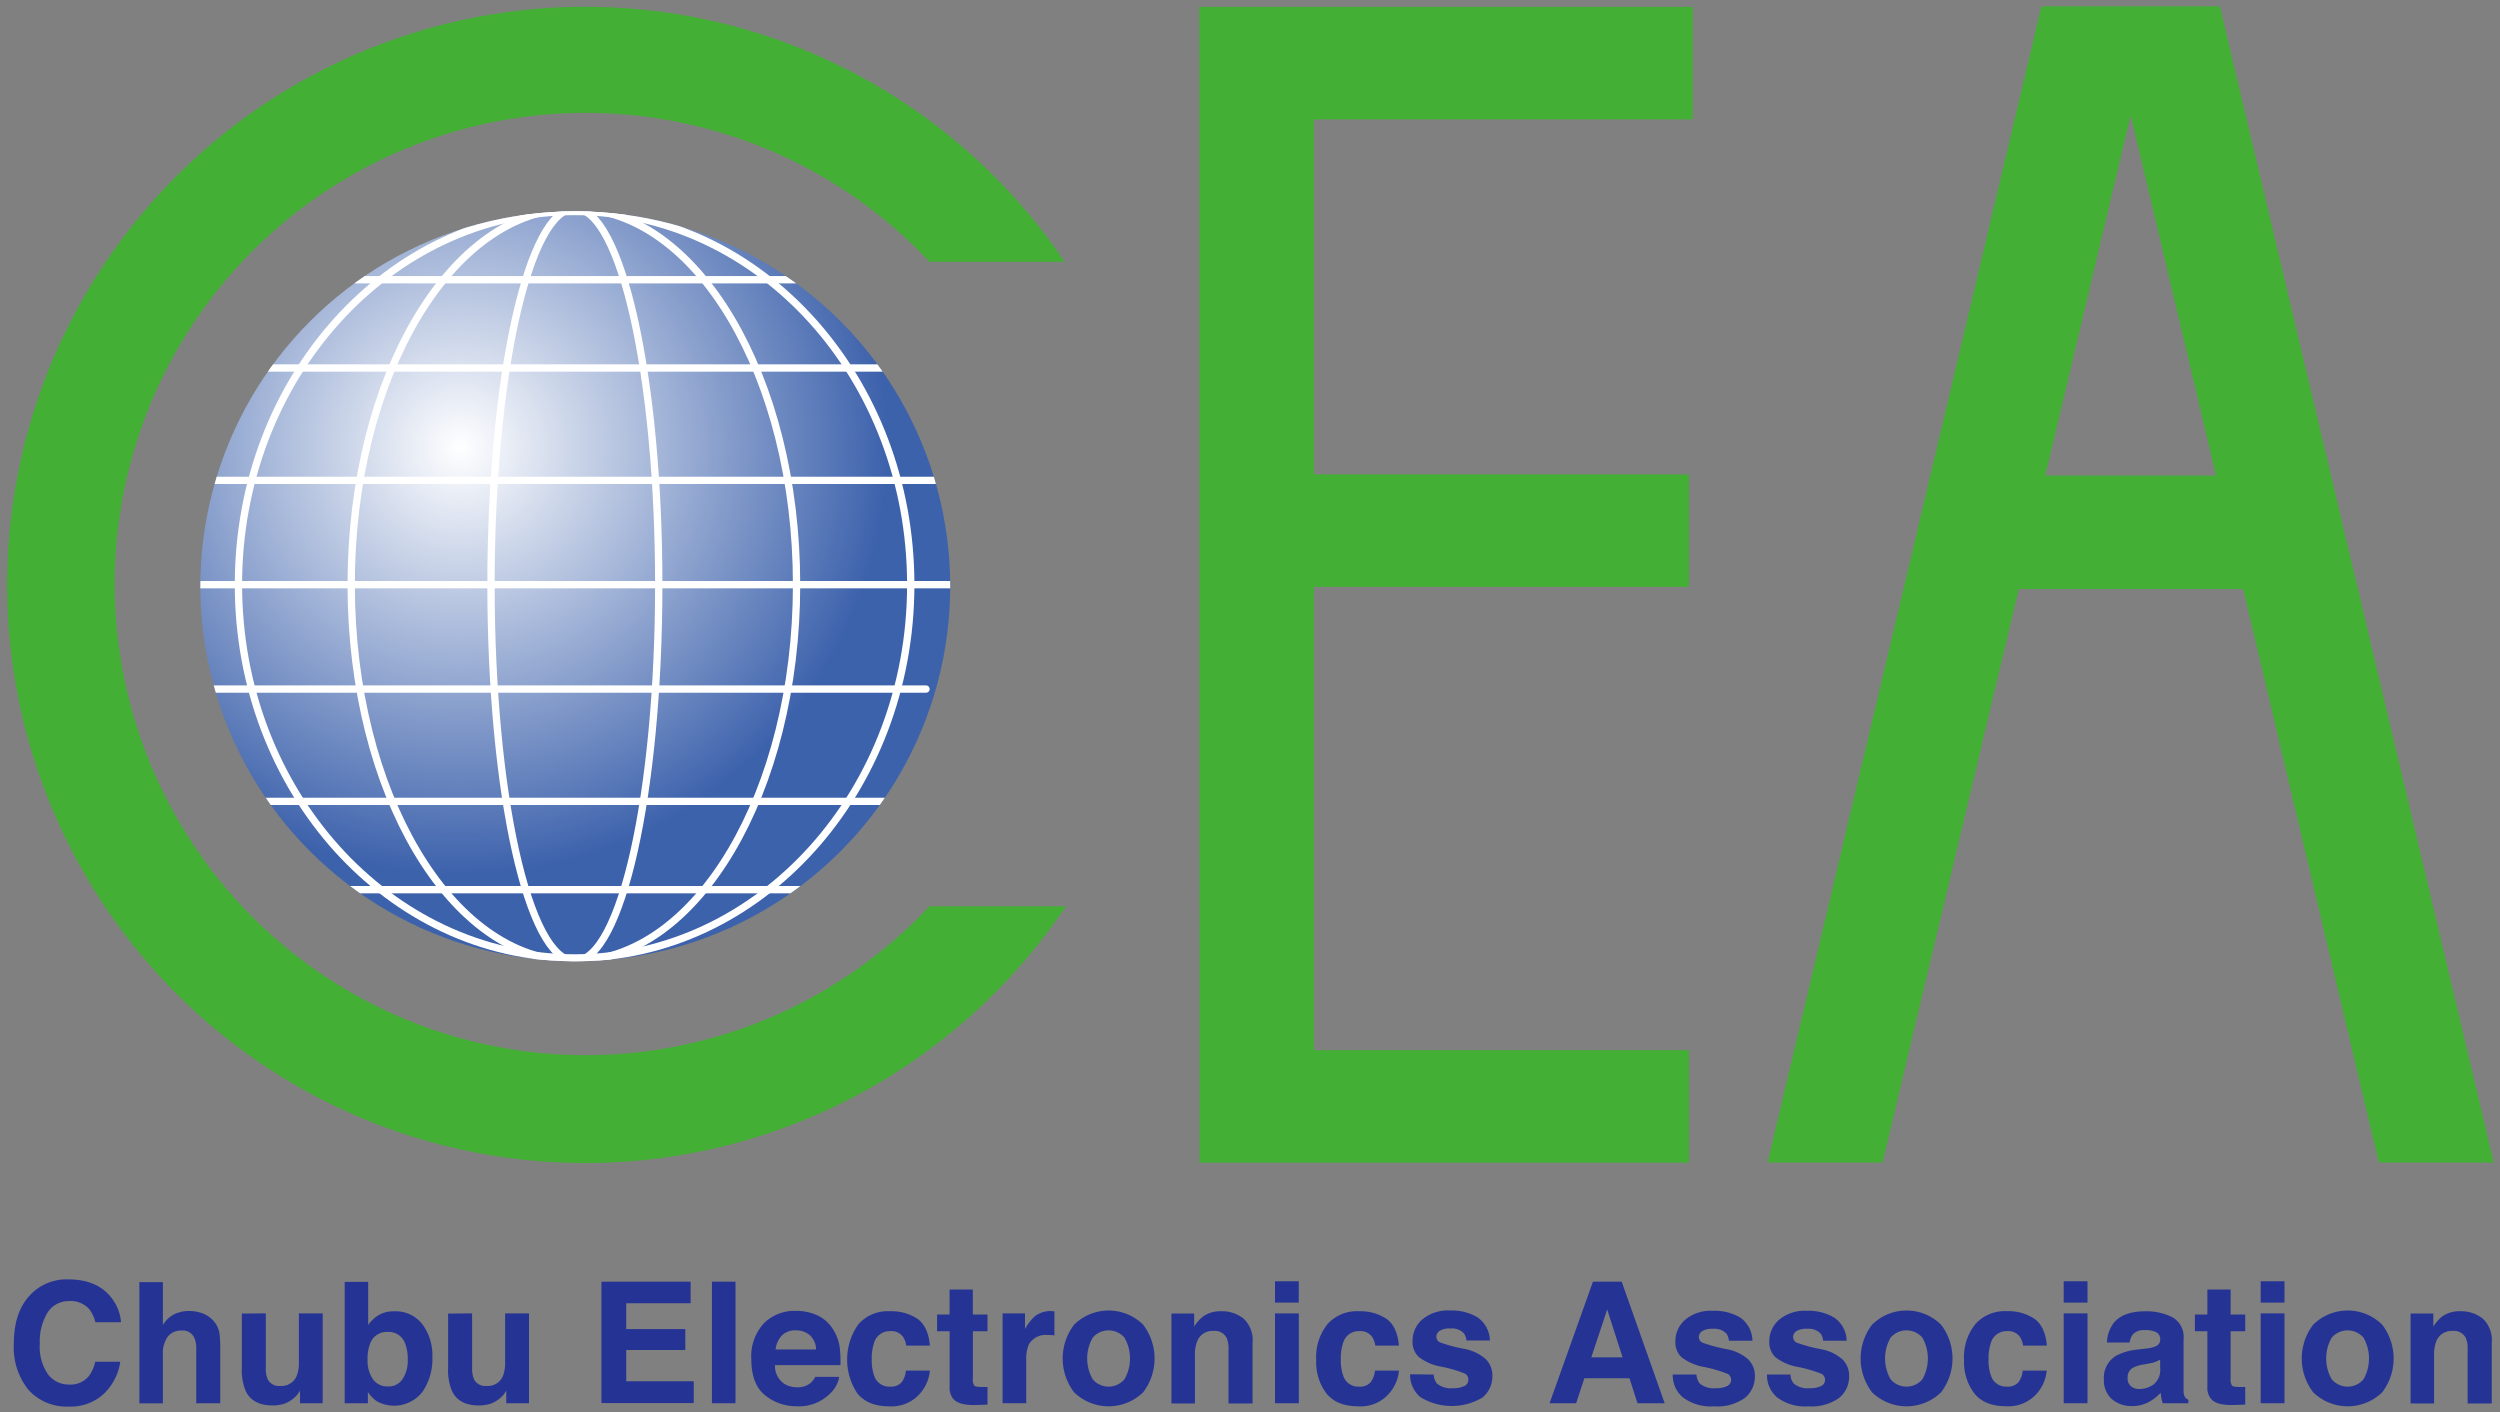 <svg id="レイヤー_1" data-name="レイヤー 1" xmlns="http://www.w3.org/2000/svg" xmlns:xlink="http://www.w3.org/1999/xlink" width="400" height="226" viewBox="0 0 400 226"><rect x="0" y="0" width="400" height="226" fill="#808080" stroke="none"/><defs><style>.cls-1,.cls-5,.cls-6{fill:none;}.cls-2{fill:#44af35;}.cls-3{fill:url(#radial-gradient);}.cls-4{clip-path:url(#clip-path);}.cls-5,.cls-6{stroke:#fff;stroke-width:1.17px;}.cls-6{stroke-linecap:round;stroke-linejoin:round;}.cls-7{fill:#253494;}</style><radialGradient id="radial-gradient" cx="1376.91" cy="-50.51" r="175.11" gradientTransform="translate(-298.89 -300.72) rotate(45) scale(0.39)" gradientUnits="userSpaceOnUse"><stop offset="0" stop-color="#3d62ac"/><stop offset="0" stop-color="#fff"/><stop offset="1" stop-color="#3d62ac"/></radialGradient><clipPath id="clip-path"><circle class="cls-1" cx="92.05" cy="93.8" r="59.99" transform="translate(-39.37 92.57) rotate(-45)"/></clipPath></defs><path class="cls-2" d="M191.89,1.1h78.94v18h-60.6v56.8h60v18h-60v74.13h60v18h-78.3Z"/><path class="cls-2" d="M148.72,145a75.38,75.38,0,1,1,0-103.11h21.63A92.5,92.5,0,1,0,170.54,145Z"/><path class="cls-2" d="M380.6,186H399l-43.82-185H326.63L282.82,186h18.39L323,94.25h35.91ZM327.25,76.1l13.66-57.67L354.57,76.1Z"/><circle class="cls-3" cx="92.05" cy="93.8" r="59.99" transform="translate(-39.37 92.57) rotate(-45)"/><g class="cls-4"><path class="cls-5" d="M78.56,93.55c0-33.24,6-60.19,13.41-60.19s13.43,27,13.43,60.19-6,60.2-13.43,60.2S78.56,126.8,78.56,93.55Z"/><path class="cls-5" d="M56.19,93.55c0-33.24,16-60.19,35.63-60.19s35.63,27,35.63,60.19-16,60.2-35.63,60.2S56.19,126.8,56.19,93.55Z"/><path class="cls-5" d="M38.15,93.55c0-33,24.08-59.71,53.79-59.71s53.78,26.73,53.78,59.71-24.08,59.72-53.78,59.72S38.15,126.54,38.15,93.55Z"/><line class="cls-5" x1="28.17" y1="93.55" x2="154.26" y2="93.55"/><line class="cls-6" x1="30.1" y1="76.86" x2="152.01" y2="76.86"/><line class="cls-6" x1="39.09" y1="58.88" x2="143.34" y2="58.88"/><line class="cls-6" x1="53.22" y1="44.76" x2="129.23" y2="44.76"/><line class="cls-6" x1="30.1" y1="110.25" x2="148.16" y2="110.25"/><line class="cls-6" x1="39.09" y1="128.22" x2="143.34" y2="128.22"/><line class="cls-6" x1="53.22" y1="142.35" x2="129.23" y2="142.35"/></g><path class="cls-7" d="M4.92,207.1a8,8,0,0,1,6-2.4c3.24,0,5.61,1.08,7.11,3.22a7.1,7.1,0,0,1,1.33,3.63H15.26a5.69,5.69,0,0,0-1-2.11,4,4,0,0,0-3.22-1.27A4,4,0,0,0,7.62,210,8.78,8.78,0,0,0,6.37,215a7.66,7.66,0,0,0,1.32,4.9,4.15,4.15,0,0,0,3.37,1.63,3.8,3.8,0,0,0,3.18-1.39,6.21,6.21,0,0,0,1-2.26h4a8.78,8.78,0,0,1-2.67,5.17,7.76,7.76,0,0,1-5.5,2,8.23,8.23,0,0,1-6.53-2.69A10.85,10.85,0,0,1,2.21,215Q2.21,209.86,4.92,207.1Z"/><path class="cls-7" d="M32.61,210.22a4.31,4.31,0,0,1,1.78,1.41,3.85,3.85,0,0,1,.72,1.66,20.15,20.15,0,0,1,.13,2.78v8.45H31.4v-8.76a3.88,3.88,0,0,0-.39-1.87,2,2,0,0,0-1.94-1,2.69,2.69,0,0,0-2.25,1,4.62,4.62,0,0,0-.76,2.85v7.79H22.3V205.14h3.76V212a4.57,4.57,0,0,1,1.88-1.75,5.35,5.35,0,0,1,2.26-.49A6.06,6.06,0,0,1,32.61,210.22Z"/><path class="cls-7" d="M42.53,210.14v8.67a4.46,4.46,0,0,0,.29,1.85,2,2,0,0,0,2,1.09,2.63,2.63,0,0,0,2.63-1.56,5.54,5.54,0,0,0,.37-2.23v-7.82h3.81v14.38H48v-2s-.13.18-.27.4a2.52,2.52,0,0,1-.5.58,5,5,0,0,1-1.7,1.08,5.89,5.89,0,0,1-1.93.29q-3.18,0-4.29-2.3a8.82,8.82,0,0,1-.62-3.73v-8.67Z"/><path class="cls-7" d="M67.57,211.87a8.29,8.29,0,0,1,1.61,5.28,9.25,9.25,0,0,1-1.59,5.55,5.75,5.75,0,0,1-7.32,1.49,5.88,5.88,0,0,1-1.41-1.47v1.8H55.15V205.1h3.76V212a5.69,5.69,0,0,1,1.58-1.53,4.75,4.75,0,0,1,2.61-.66A5.37,5.37,0,0,1,67.57,211.87Zm-3.15,8.76a5.33,5.33,0,0,0,.82-3.09,7,7,0,0,0-.4-2.53,2.78,2.78,0,0,0-2.8-1.9A2.82,2.82,0,0,0,59.21,215a6.84,6.84,0,0,0-.4,2.56,5.33,5.33,0,0,0,.82,3.06,2.83,2.83,0,0,0,2.52,1.21A2.61,2.61,0,0,0,64.42,220.63Z"/><path class="cls-7" d="M75.54,210.14v8.67a4.63,4.63,0,0,0,.29,1.85,2,2,0,0,0,2,1.09,2.63,2.63,0,0,0,2.63-1.56,5.74,5.74,0,0,0,.36-2.23v-7.82h3.82v14.38H81v-2l-.26.4a2.79,2.79,0,0,1-.5.58,5.14,5.14,0,0,1-1.71,1.08,5.83,5.83,0,0,1-1.92.29q-3.19,0-4.29-2.3a8.66,8.66,0,0,1-.62-3.73v-8.67Z"/><path class="cls-7" d="M110.5,208.52H100.2v4.13h9.45V216H100.2v5H111v3.49H96.23V205.07H110.5Z"/><path class="cls-7" d="M117.68,224.52h-3.77V205.07h3.77Z"/><path class="cls-7" d="M130.72,210.43a5.84,5.84,0,0,1,2.48,2.13,7.08,7.08,0,0,1,1.15,3,18.47,18.47,0,0,1,.12,2.86H124a3.43,3.43,0,0,0,1.5,3,3.82,3.82,0,0,0,2.07.54,3.17,3.17,0,0,0,2.09-.66,3.11,3.11,0,0,0,.78-1h3.84a4.74,4.74,0,0,1-1.4,2.6,7,7,0,0,1-5.41,2.1,7.87,7.87,0,0,1-5.07-1.77q-2.19-1.77-2.19-5.76a7.79,7.79,0,0,1,2-5.73,6.93,6.93,0,0,1,5.14-2A8.21,8.21,0,0,1,130.72,210.43Zm-5.63,3.25a4,4,0,0,0-1,2.23h6.48a3.16,3.16,0,0,0-1-2.28,3.34,3.34,0,0,0-2.23-.77A3,3,0,0,0,125.09,213.68Z"/><path class="cls-7" d="M145,215.3a3.2,3.2,0,0,0-.55-1.45,2.27,2.27,0,0,0-2-.87,2.59,2.59,0,0,0-2.6,1.88,7.8,7.8,0,0,0-.37,2.66,7.1,7.1,0,0,0,.37,2.54,2.51,2.51,0,0,0,2.54,1.8,2.26,2.26,0,0,0,1.88-.71,3.6,3.6,0,0,0,.67-1.85h3.84a6.29,6.29,0,0,1-1.24,3.24,6,6,0,0,1-5.24,2.47c-2.32,0-4-.68-5.12-2.06a9.76,9.76,0,0,1,.18-11.09,6.25,6.25,0,0,1,5-2.06,7.53,7.53,0,0,1,4.43,1.21q1.72,1.22,2,4.29Z"/><path class="cls-7" d="M149.93,213v-2.68h2v-4h3.72v4H158V213h-2.34v7.6a1.68,1.68,0,0,0,.23,1.1c.14.15.6.22,1.37.22h.36l.38,0v2.82l-1.78.06c-1.78.06-3-.24-3.65-.92a2.77,2.77,0,0,1-.63-2V213Z"/><path class="cls-7" d="M168.39,209.8l.32,0v3.86l-.63-.06h-.45a3.12,3.12,0,0,0-3,1.48,5.76,5.76,0,0,0-.43,2.56v6.87h-3.79V210.14H164v2.51a7.94,7.94,0,0,1,1.52-2,4.12,4.12,0,0,1,2.74-.88Z"/><path class="cls-7" d="M182.91,222.76a7.92,7.92,0,0,1-11.06,0,8.92,8.92,0,0,1,0-10.8,7.85,7.85,0,0,1,11.06,0,8.92,8.92,0,0,1,0,10.8Zm-3-2.07a6.69,6.69,0,0,0,0-6.67,3.35,3.35,0,0,0-5.07,0,6.69,6.69,0,0,0,0,6.67,3.33,3.33,0,0,0,5.07,0Z"/><path class="cls-7" d="M199,211a4.74,4.74,0,0,1,1.41,3.87v9.68h-3.85v-8.75a4.06,4.06,0,0,0-.3-1.74,2.12,2.12,0,0,0-2.1-1.11,2.6,2.6,0,0,0-2.6,1.63,5.49,5.49,0,0,0-.37,2.19v7.78h-3.76V210.17h3.64v2.09a6.34,6.34,0,0,1,1.37-1.59,4.74,4.74,0,0,1,2.93-.87A5.5,5.5,0,0,1,199,211Z"/><path class="cls-7" d="M207.8,208.42H204V205h3.81ZM204,210.14h3.81v14.38H204Z"/><path class="cls-7" d="M220.05,215.3a3.45,3.45,0,0,0-.55-1.45,2.27,2.27,0,0,0-2-.87,2.59,2.59,0,0,0-2.6,1.88,7.8,7.8,0,0,0-.37,2.66,7.1,7.1,0,0,0,.37,2.54,2.5,2.5,0,0,0,2.53,1.8,2.25,2.25,0,0,0,1.88-.71,3.6,3.6,0,0,0,.68-1.85h3.84a6.29,6.29,0,0,1-1.24,3.24,6,6,0,0,1-5.25,2.47c-2.31,0-4-.68-5.11-2.06a8.32,8.32,0,0,1-1.64-5.34,8.45,8.45,0,0,1,1.81-5.75,6.29,6.29,0,0,1,5-2.06,7.53,7.53,0,0,1,4.43,1.21q1.72,1.22,2,4.29Z"/><path class="cls-7" d="M229.39,219.93a2.59,2.59,0,0,0,.51,1.43,3.53,3.53,0,0,0,2.6.75,4,4,0,0,0,1.77-.33,1.06,1.06,0,0,0,.66-1,1.07,1.07,0,0,0-.53-1,21.5,21.5,0,0,0-3.93-1.14,8.08,8.08,0,0,1-3.46-1.52,3.28,3.28,0,0,1-1-2.58,4.51,4.51,0,0,1,1.56-3.43,6.34,6.34,0,0,1,4.41-1.43,8.08,8.08,0,0,1,4.4,1.08,4.6,4.6,0,0,1,2,3.71h-3.76a2.21,2.21,0,0,0-.41-1.15,2.58,2.58,0,0,0-2.12-.76,3,3,0,0,0-1.75.38,1.1,1.1,0,0,0-.52.9,1,1,0,0,0,.55.93,24,24,0,0,0,3.93,1.05,7.21,7.21,0,0,1,3.37,1.59,3.63,3.63,0,0,1,1.11,2.71,4.38,4.38,0,0,1-1.59,3.49,9.6,9.6,0,0,1-9.95-.08,4.65,4.65,0,0,1-1.62-3.65Z"/><path class="cls-7" d="M254.87,205.07h4.6l6.88,19.45H262l-1.29-4H253.5l-1.32,4h-4.25Zm-.26,12.1h5l-2.46-7.65Z"/><path class="cls-7" d="M271.44,219.93a2.51,2.51,0,0,0,.52,1.43,3.51,3.51,0,0,0,2.6.75,3.91,3.91,0,0,0,1.76-.33,1.1,1.1,0,0,0,.13-1.95,21.5,21.5,0,0,0-3.93-1.14,8.14,8.14,0,0,1-3.46-1.52,3.28,3.28,0,0,1-1-2.58,4.48,4.48,0,0,1,1.57-3.43,6.31,6.31,0,0,1,4.41-1.43,8.1,8.1,0,0,1,4.4,1.08,4.6,4.6,0,0,1,1.95,3.71h-3.77a2.3,2.3,0,0,0-.4-1.15,2.61,2.61,0,0,0-2.12-.76,3,3,0,0,0-1.76.38,1.12,1.12,0,0,0-.52.9,1,1,0,0,0,.56.93,23.74,23.74,0,0,0,3.92,1.05,7.21,7.21,0,0,1,3.37,1.59,3.63,3.63,0,0,1,1.11,2.71,4.38,4.38,0,0,1-1.59,3.49,7.52,7.52,0,0,1-4.93,1.35,7.44,7.44,0,0,1-5-1.43,4.62,4.62,0,0,1-1.62-3.65Z"/><path class="cls-7" d="M286.47,219.93a2.51,2.51,0,0,0,.52,1.43,3.48,3.48,0,0,0,2.59.75,3.93,3.93,0,0,0,1.77-.33,1.1,1.1,0,0,0,.13-1.95,21.5,21.5,0,0,0-3.93-1.14,8.08,8.08,0,0,1-3.46-1.52,3.28,3.28,0,0,1-1-2.58,4.48,4.48,0,0,1,1.57-3.43,6.31,6.31,0,0,1,4.41-1.43,8,8,0,0,1,4.39,1.08,4.54,4.54,0,0,1,2,3.71h-3.76a2.21,2.21,0,0,0-.41-1.15,2.57,2.57,0,0,0-2.11-.76,3,3,0,0,0-1.76.38,1.1,1.1,0,0,0-.52.9,1,1,0,0,0,.56.93,23.74,23.74,0,0,0,3.92,1.05,7.21,7.21,0,0,1,3.37,1.59,3.63,3.63,0,0,1,1.11,2.71,4.38,4.38,0,0,1-1.59,3.49,7.54,7.54,0,0,1-4.93,1.35,7.42,7.42,0,0,1-5-1.43,4.62,4.62,0,0,1-1.62-3.65Z"/><path class="cls-7" d="M310.58,222.76a7.92,7.92,0,0,1-11.06,0,8.92,8.92,0,0,1,0-10.8,7.85,7.85,0,0,1,11.06,0,8.92,8.92,0,0,1,0,10.8Zm-3-2.07a6.76,6.76,0,0,0,0-6.67,3.36,3.36,0,0,0-5.08,0,6.69,6.69,0,0,0,0,6.67,3.34,3.34,0,0,0,5.08,0Z"/><path class="cls-7" d="M323.69,215.3a3.31,3.31,0,0,0-.54-1.45,2.28,2.28,0,0,0-2-.87,2.6,2.6,0,0,0-2.61,1.88,7.8,7.8,0,0,0-.37,2.66,7.1,7.1,0,0,0,.37,2.54,2.52,2.52,0,0,0,2.54,1.8,2.26,2.26,0,0,0,1.88-.71,3.6,3.6,0,0,0,.67-1.85h3.84a6.2,6.2,0,0,1-1.24,3.24A6,6,0,0,1,321,225c-2.32,0-4-.68-5.11-2.06a8.26,8.26,0,0,1-1.64-5.34,8.4,8.4,0,0,1,1.81-5.75,6.28,6.28,0,0,1,5-2.06A7.5,7.5,0,0,1,325.5,211q1.72,1.22,2,4.29Z"/><path class="cls-7" d="M334,208.42h-3.81V205H334Zm-3.81,1.72H334v14.38h-3.81Z"/><path class="cls-7" d="M343.32,215.77a5.28,5.28,0,0,0,1.5-.33,1.12,1.12,0,0,0,.81-1.06,1.25,1.25,0,0,0-.62-1.22,3.82,3.82,0,0,0-1.82-.34,2.38,2.38,0,0,0-1.91.66,2.66,2.66,0,0,0-.54,1.32h-3.63a5.48,5.48,0,0,1,1.06-3.1q1.5-1.9,5.14-1.9a9.26,9.26,0,0,1,4.22.93,3.6,3.6,0,0,1,1.84,3.54v6.6c0,.46,0,1,0,1.66a2,2,0,0,0,.22,1,1.38,1.38,0,0,0,.55.44v.55h-4.09a4.19,4.19,0,0,1-.23-.81c-.05-.26-.08-.55-.11-.88a7.41,7.41,0,0,1-1.8,1.44,5.46,5.46,0,0,1-2.77.7,4.76,4.76,0,0,1-3.24-1.11,4,4,0,0,1-1.28-3.16,4.1,4.1,0,0,1,2.06-3.84,9.29,9.29,0,0,1,3.32-.93Zm2.3,1.76a3.8,3.8,0,0,1-.73.36,5.36,5.36,0,0,1-1,.26l-.85.16a5.64,5.64,0,0,0-1.73.51,1.72,1.72,0,0,0-.89,1.6,1.66,1.66,0,0,0,.54,1.39,2,2,0,0,0,1.32.43,4,4,0,0,0,2.27-.71,3,3,0,0,0,1.08-2.6Z"/><path class="cls-7" d="M351.18,213v-2.68h2v-4h3.72v4h2.34V213H356.9v7.6a1.68,1.68,0,0,0,.23,1.1c.15.15.6.22,1.37.22h.36l.38,0v2.82l-1.78.06c-1.78.06-3-.24-3.64-.92a2.73,2.73,0,0,1-.64-2V213Z"/><path class="cls-7" d="M365.52,208.42h-3.81V205h3.81Zm-3.81,1.72h3.81v14.38h-3.81Z"/><path class="cls-7" d="M381.16,222.76a7.92,7.92,0,0,1-11.06,0,8.92,8.92,0,0,1,0-10.8,7.85,7.85,0,0,1,11.06,0,8.92,8.92,0,0,1,0,10.8Zm-3-2.07a6.76,6.76,0,0,0,0-6.67,3.36,3.36,0,0,0-5.08,0,6.69,6.69,0,0,0,0,6.67,3.34,3.34,0,0,0,5.08,0Z"/><path class="cls-7" d="M397.27,211a4.74,4.74,0,0,1,1.41,3.87v9.68h-3.86v-8.75a3.91,3.91,0,0,0-.3-1.74,2.1,2.1,0,0,0-2.09-1.11,2.61,2.61,0,0,0-2.61,1.63,5.68,5.68,0,0,0-.37,2.19v7.78h-3.76V210.17h3.64v2.09a6.55,6.55,0,0,1,1.37-1.59,4.74,4.74,0,0,1,2.93-.87A5.54,5.54,0,0,1,397.27,211Z"/></svg>